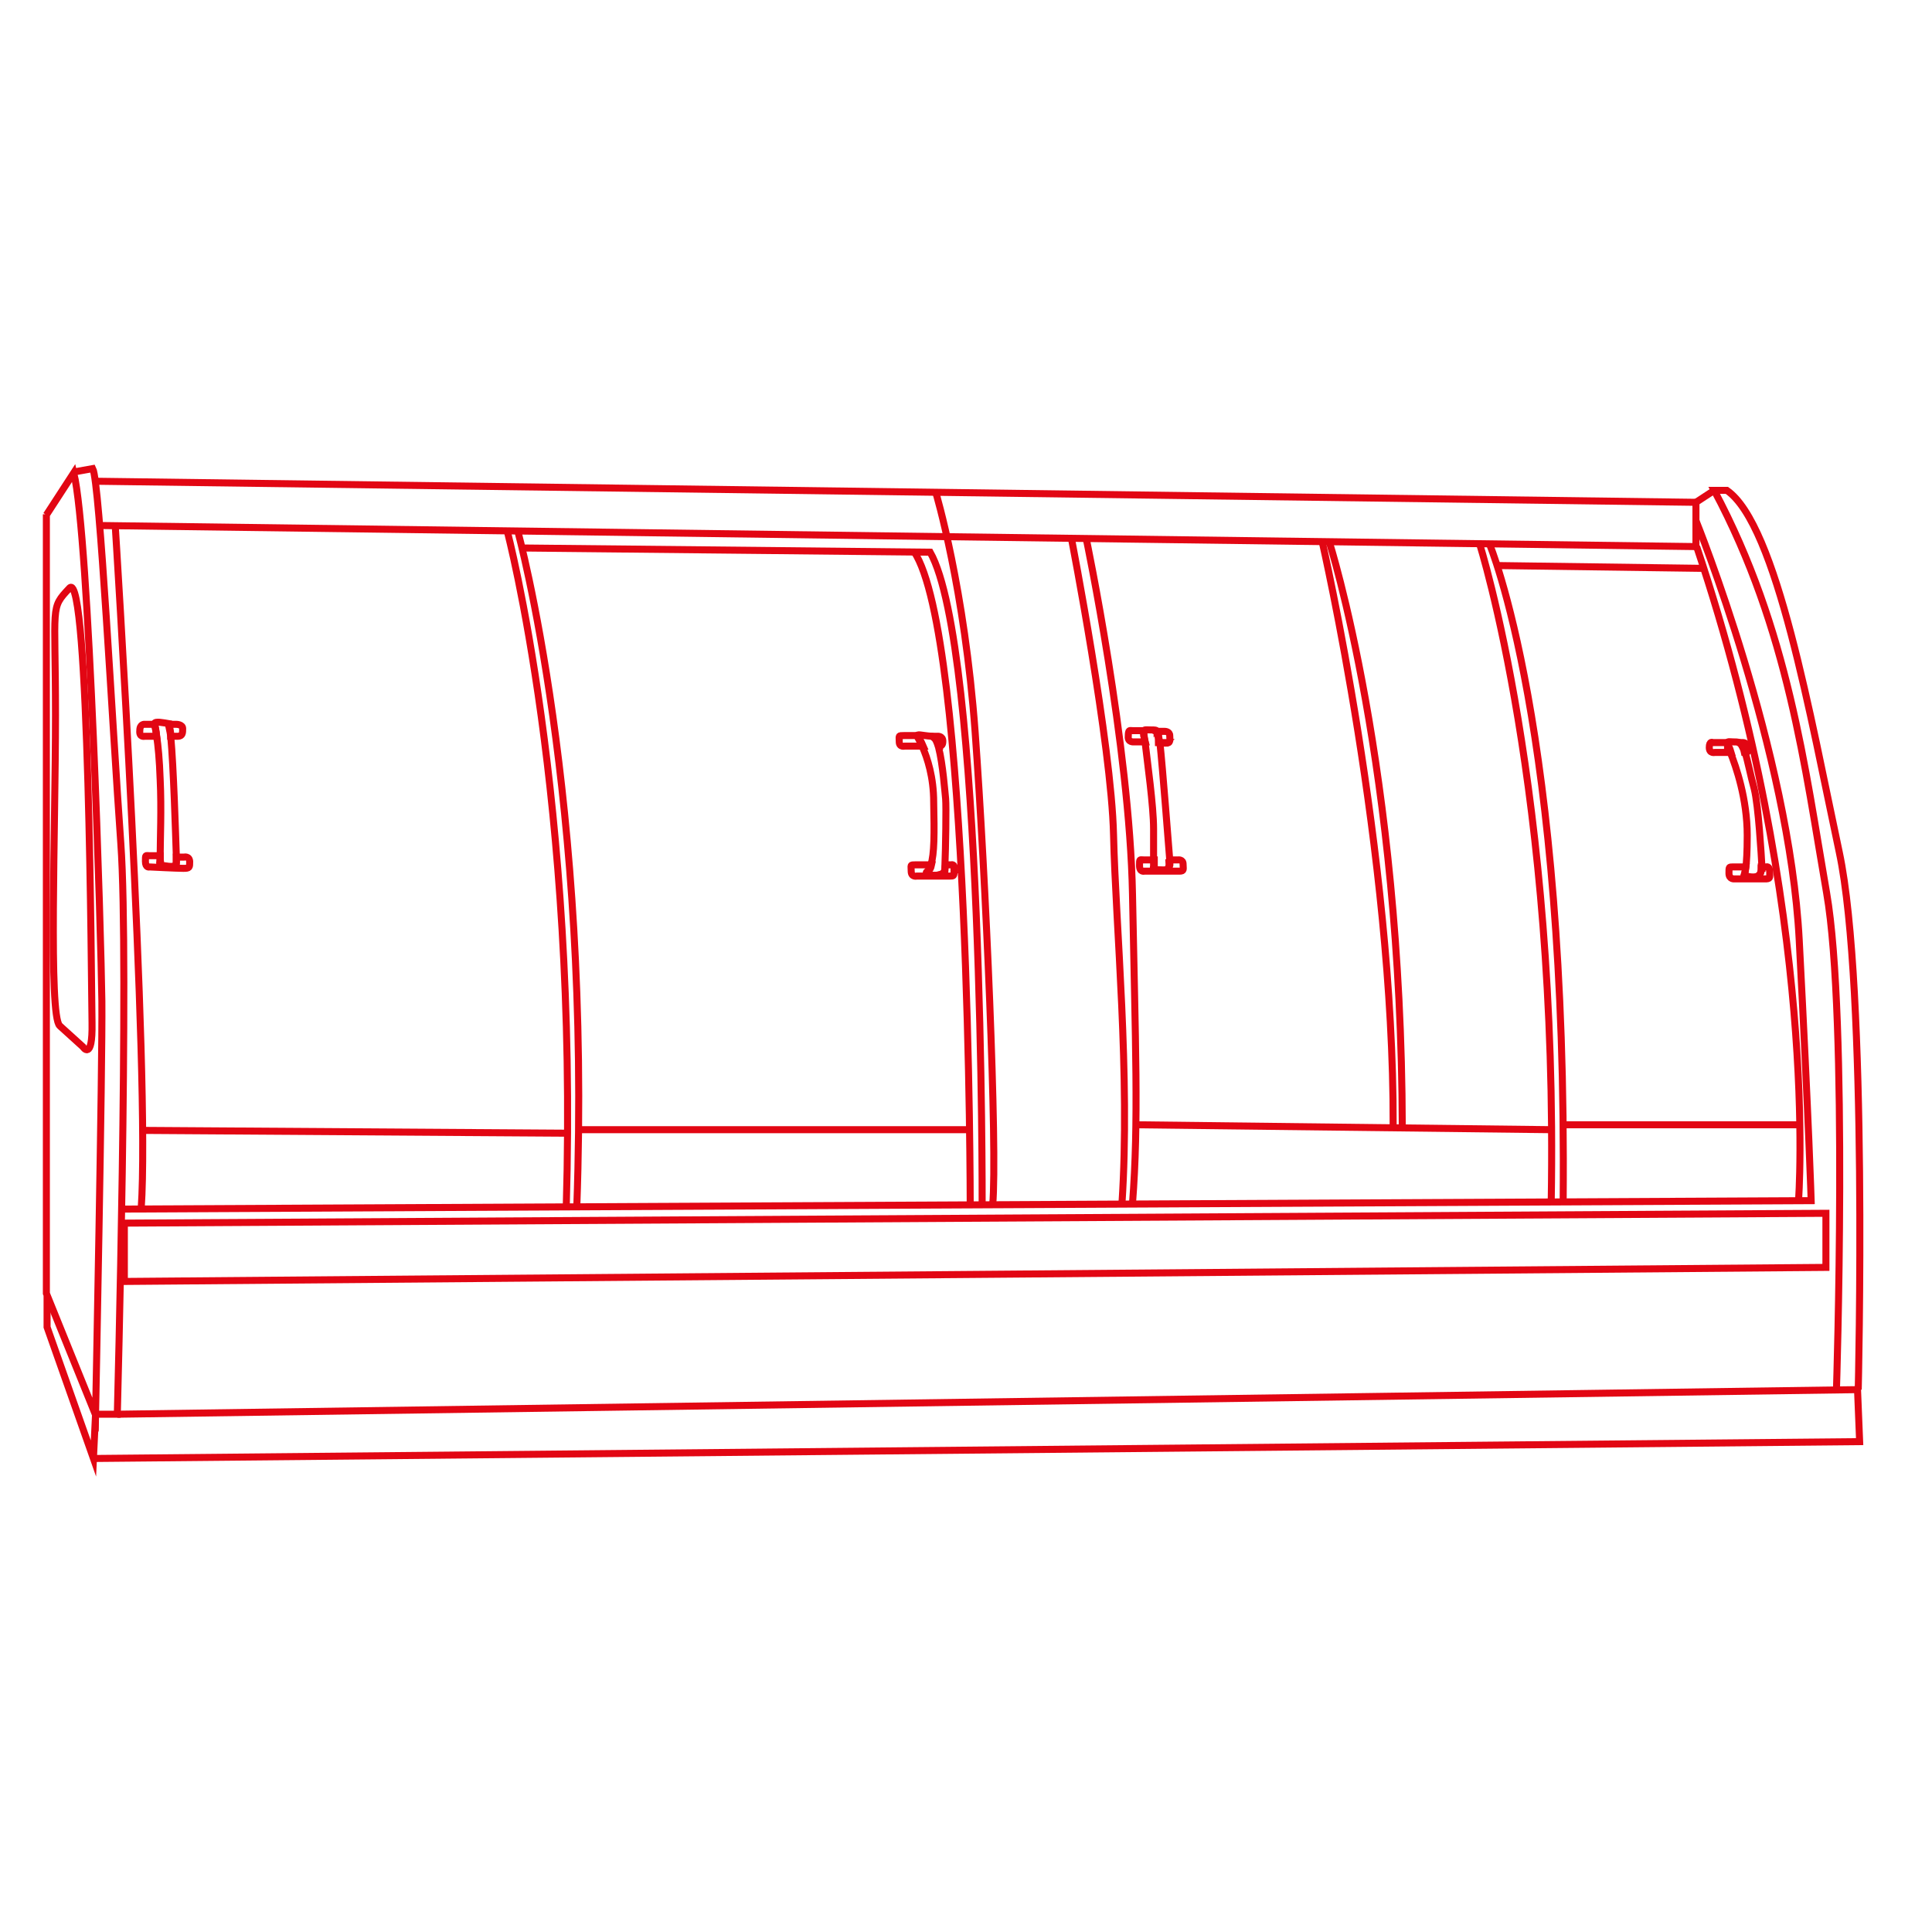 <?xml version="1.0" encoding="UTF-8"?>
<svg xmlns="http://www.w3.org/2000/svg" id="Ebene_1" version="1.1" viewBox="0 0 275 275">
  <!-- Generator: Adobe Illustrator 29.2.1, SVG Export Plug-In . SVG Version: 2.1.0 Build 116)  -->
  <defs>
    <style>
      .st0 {
        fill: none;
        stroke: #e20613;
        stroke-miterlimit: 10;
      }
    </style>
  </defs>
  <path class="st0" d="M6.6,73.2v110.9c0,0,7,17.3,7,17.3,0,0,1-50,.9-58.9s-1.8-66.3-4-75.2l-3.9,6Z"></path>
  <path class="st0" d="M6.7,184.5v4.4l6.6,18.7.3-6.3h3.1s1.7-64.5.5-81.2-3-51.5-4-53.4l-2.8.5"></path>
  <polyline class="st0" points="13.3 207.6 264.7 205.2 264.4 197.8 16.7 201.3"></polyline>
  <path class="st0" d="M261.4,197.8s1.7-52.9-1.4-70.7-5.4-37.4-16-57.3h1.8c7.1,4.9,11.9,32.3,16,51.5s2.7,76.5,2.7,76.5"></path>
  <polygon class="st0" points="17.7 182.4 259.9 180.4 259.9 172.7 17.7 174.1 17.7 182.4"></polygon>
  <polyline class="st0" points="13.6 68.5 241.4 71.5 241.4 77.8 14.2 74.8"></polyline>
  <line class="st0" x1="244" y1="69.8" x2="241.4" y2="71.5"></line>
  <path class="st0" d="M241.4,74.1s13.3,32.9,14.7,59.7,1.7,37.1,1.7,37.1l-240.5,1.2"></path>
  <path class="st0" d="M16.4,74.8s5,78.5,3.7,97.2"></path>
  <path class="st0" d="M73.7,75.6s10.5,38.1,8.4,96.2"></path>
  <path class="st0" d="M72.2,75.6s10.1,38.2,8.4,96.2"></path>
  <line class="st0" x1="20.3" y1="160.9" x2="80.8" y2="161.3"></line>
  <path class="st0" d="M139.8,171.5s.2-79.5-7.4-92.9l-58.1-.6"></path>
  <line class="st0" x1="82.4" y1="160.8" x2="138.1" y2="160.8"></line>
  <path class="st0" d="M138.1,171.5s0-81-8-93"></path>
  <path class="st0" d="M133.2,70.1s4.1,13.6,5.6,34.1,3.2,59.4,2.5,67.3"></path>
  <path class="st0" d="M152.5,76.6s5.7,29.3,6,42.2,2.4,34.4,1.2,52.5"></path>
  <path class="st0" d="M154.6,76.6s6.2,29.5,6.6,50.7.9,32.4,0,44"></path>
  <path class="st0" d="M210.6,77.4s11.2,35.2,10.2,93.7"></path>
  <path class="st0" d="M212,77.4s11.1,26.2,10.5,93.7"></path>
  <path class="st0" d="M256,170.9s3.1-40.6-14.5-93.1"></path>
  <line class="st0" x1="213.1" y1="80.5" x2="242.4" y2="80.9"></line>
  <line class="st0" x1="222.5" y1="160.1" x2="256.2" y2="160.1"></line>
  <line class="st0" x1="161.7" y1="160.1" x2="220.8" y2="160.8"></line>
  <path class="st0" d="M8.6,146.1l3.2,2.9s1.4,2.2,1.3-3.4-.4-64.9-3.2-61.9-2,2.1-2,18.1-1,42.8.6,44.2Z"></path>
  <path class="st0" d="M188.2,77.1s10.2,44.4,10.1,83"></path>
  <path class="st0" d="M189.2,77.1s10.3,32.2,10.4,83.4"></path>
  <path class="st0" d="M25.1,122.7c0,1-1.4.5-2,.5s-.3-.5-.3-1.4c0-2.2.2-6.7,0-10.8-.1-2.9-.3-4.9-.5-6.2-.1-.9-.2-1.5-.3-1.7,0,0,0-.1,0-.1,0-.4,1.4-.1,2,0,0,0,0,0,0,.1,0,.3.2.9.3,1.7.4,4.2.7,14.1.8,17.1,0,.4,0,.7,0,.8Z"></path>
  <path class="st0" d="M22,103.1c0,.2.2.8.3,1.7-.9,0-1.7,0-1.7,0,0,0-.8.2-.7-.8,0-1,.7-.9.7-.9h1.4Z"></path>
  <path class="st0" d="M25.4,104.8c-.2,0-.6,0-1.1,0,0-.9-.2-1.5-.3-1.7h1.1s.9,0,.9.6c0,.6,0,1.1-.7,1.1Z"></path>
  <path class="st0" d="M27,122.6c0,.9,0,1-.9,1-.9,0-4.8-.2-4.8-.2,0,0-.6.2-.6-.8,0-1,0-.8.6-.8h1.5c0,.9.1,1.5.3,1.5.7,0,2.1.4,2-.5,0,0,0-.4,0-.8h1.1s.8-.2.8.7Z"></path>
  <path class="st0" d="M134.5,123.1c0,.5,0,.8-.1.9-.2.9-3.3.7-2.4,0,.2-.2.4-.5.5-.9.5-1.5.5-4.5.4-8.9,0-3.6-.9-6.3-1.6-7.9-.3-.7-.6-1.2-.7-1.4,0,0,0-.1,0-.1-.2-.4.6-.1,2,0,.1,0,.2,0,.3.2.3.2.5.7.7,1.4.6,2.3.9,6.4,1,7.3.1,1.1,0,7.1-.1,9.5Z"></path>
  <path class="st0" d="M130.7,104.8c.1.2.4.7.7,1.4h-2.6s-.8.2-.8-.6c0-.9-.2-.9.7-.9h2Z"></path>
  <path class="st0" d="M133.6,106.2c-.2-.7-.4-1.2-.7-1.4h.5s.8-.1.8.7c0,.7-.3.7-.7.7Z"></path>
  <path class="st0" d="M135.8,123.8c0,.9,0,.9-.6.9h-4.7s-.8.2-.8-.7c0-.9-.2-.9.6-.9h2.3c-.1.5-.3.8-.5.9-.9.7,2.2.9,2.4,0,0-.1,0-.5.1-.9h.8s.5-.2.5.7Z"></path>
  <path class="st0" d="M166.4,122.8c.1,1.4-1,1-1.7,1-.7,0-.5-.5-.5-.5,0,0,0-.2,0-.9,0-.8,0-2.1,0-4.4,0-3.3-.9-9.6-1.2-12.3-.1-.8-.2-1.2-.2-1.2,0-.2-.1-.3,0-.4,0-.3.4-.2,1.1-.2.5,0,.7,0,.8.2,0,.1,0,.3.2.4,0,0,0,.5.2,1.2.4,3.7,1.2,14.3,1.4,16.7,0,.2,0,.3,0,.4Z"></path>
  <path class="st0" d="M162.8,104.4s0,.5.2,1.2c-.9,0-1.6,0-1.6,0,0,0-.9.1-.8-.8,0-1,.2-.8.6-.8h1.6c0,0,0,.2,0,.4Z"></path>
  <path class="st0" d="M166,105.7c-.2,0-.6,0-1.1,0,0-.7-.1-1.2-.2-1.2,0-.2,0-.3-.2-.4h1.3s.7,0,.7.6.2,1.1-.6,1.1Z"></path>
  <path class="st0" d="M167.8,124c-.7,0-4.9,0-4.9,0,0,0-.7.2-.7-.8s0-.8.6-.8h1.5c0,.7,0,.9,0,.9,0,0-.2.5.5.5.7,0,1.8.4,1.7-1,0,0,0-.2,0-.4h1.2s.7-.1.7.6c0,.7.2,1-.5,1Z"></path>
  <path class="st0" d="M246,106.1s.2.3.4,1h-2.3s-.8.2-.8-.7c0-1,.5-.7.5-.7h2.1c0,0,0,.2,0,.4Z"></path>
  <path class="st0" d="M248.5,107.1h-.2c-.1-.5-.3-.8-.4-1-.1-.2-.3-.3-.4-.4h.4s.6-.1.8.4c.1.5.3,1-.2,1Z"></path>
  <path class="st0" d="M250.7,123.6c0,1.5-1.2,1.4-2.1,1.2-.6-.2-.3.3-.1-1.3.1-.8.2-2.2.2-4.6,0-5.2-1.6-9.8-2.4-11.8-.2-.6-.4-1-.4-1,0-.2-.1-.3,0-.4,0-.2.4-.1.8-.1s.6,0,.9.1c.1,0,.2.2.4.4.1.2.3.5.4,1,.4,1.3.8,3.4,1.3,5.2.6,2.4,1,9.4,1.1,11.2,0,0,0,0,0,.1Z"></path>
  <path class="st0" d="M251.2,125.1h-4.3s-.8.1-.8-.8c0-.9,0-.9.5-.9h1.9c-.2,1.6-.5,1.1.1,1.3.8.2,2.2.4,2.1-1.2,0,0,0,0,0-.1h.7s.5-.2.5.7.1,1-.7,1Z"></path>
</svg>
